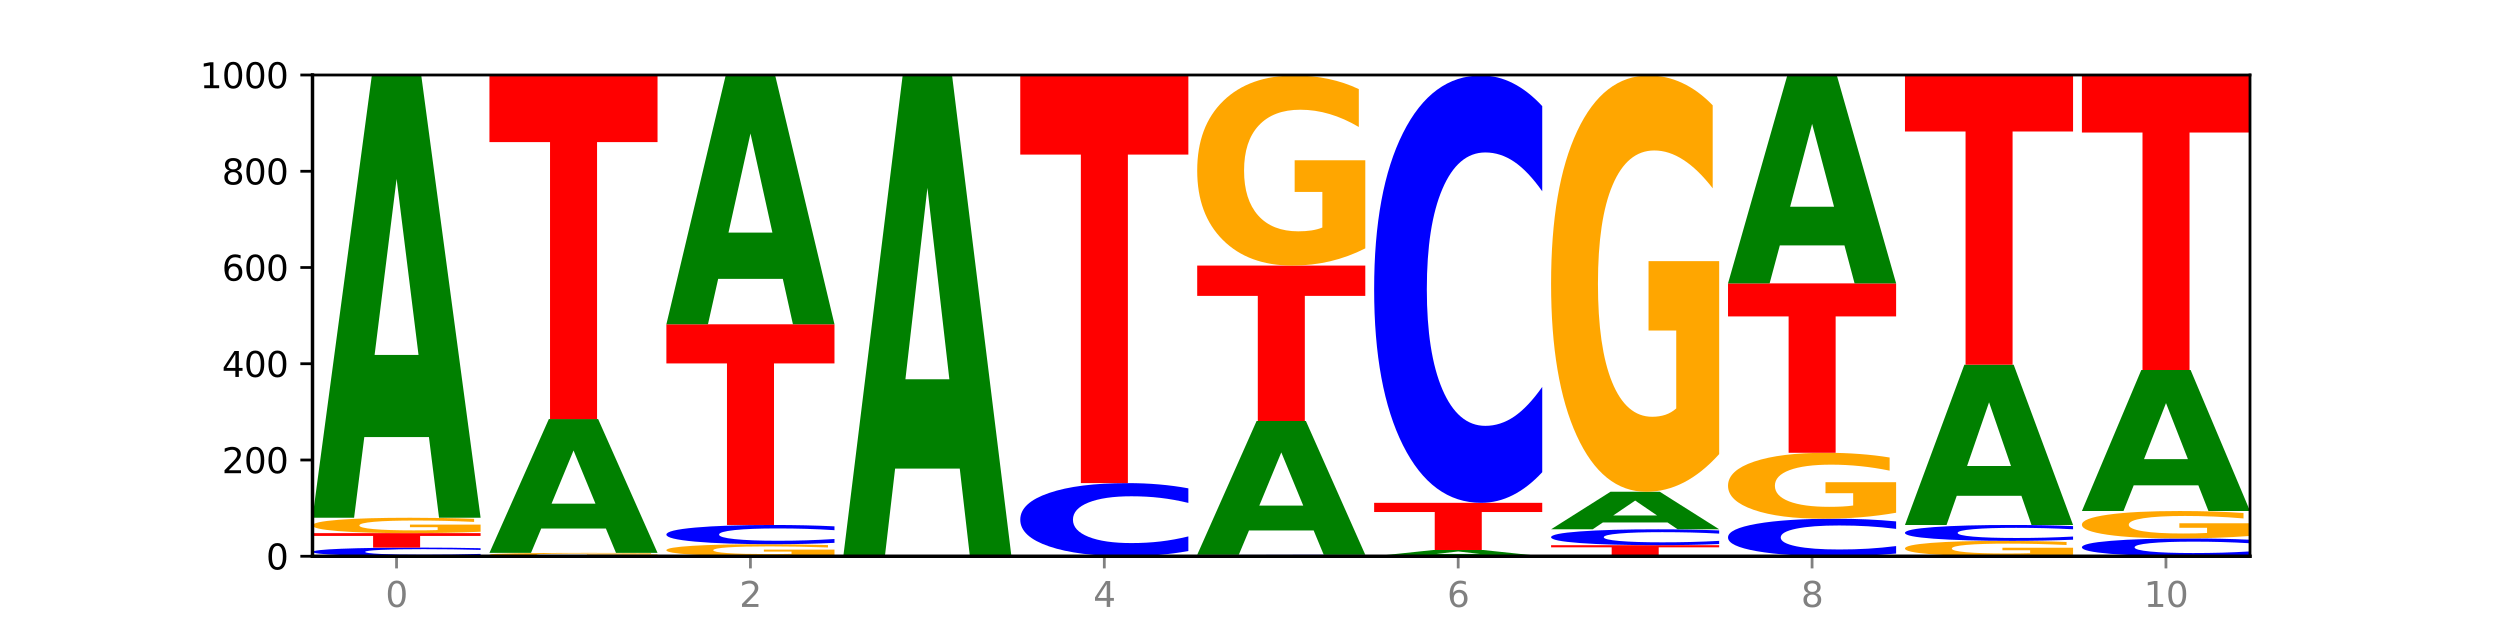 <?xml version="1.0" encoding="utf-8" standalone="no"?>
<!DOCTYPE svg PUBLIC "-//W3C//DTD SVG 1.1//EN"
  "http://www.w3.org/Graphics/SVG/1.1/DTD/svg11.dtd">
<svg xmlns:xlink="http://www.w3.org/1999/xlink" width="720pt" height="180pt" viewBox="0 0 720 180" xmlns="http://www.w3.org/2000/svg" version="1.1">
 <defs>
  <style type="text/css">*{stroke-linejoin: round; stroke-linecap: butt}</style>
 </defs>
 <g id="figure_1">
  <g id="patch_1">
   <path d="M 0 180 
L 720 180 
L 720 0 
L 0 0 
z
" style="fill: #ffffff"/>
  </g>
  <g id="axes_1">
   <g id="patch_2">
    <path d="M 90 160.2 
L 648 160.2 
L 648 21.6 
L 90 21.6 
z
" style="fill: #ffffff"/>
   </g>
   <g id="line2d_1">
    <path d="M 90 160.2 
L 648 160.2 
" clip-path="url(#p30e8891840)" style="fill: none; stroke: #000000; stroke-width: 0.5; stroke-linecap: square"/>
   </g>
   <g id="patch_3">
    <path d="M 138.411 160.021 
Q 134.361 160.11 129.983 160.155 
Q 125.604 160.2 120.835 160.2 
Q 106.613 160.2 98.306 159.864 
Q 90 159.528 90 158.953 
Q 90 158.377 98.306 158.041 
Q 106.613 157.705 120.835 157.705 
Q 125.604 157.705 129.983 157.751 
Q 134.361 157.795 138.411 157.884 
L 138.411 158.381 
Q 134.325 158.264 130.361 158.209 
Q 126.397 158.155 122.018 158.155 
Q 114.163 158.155 109.662 158.367 
Q 105.173 158.58 105.173 158.953 
Q 105.173 159.325 109.662 159.538 
Q 114.163 159.751 122.018 159.751 
Q 126.397 159.751 130.361 159.696 
Q 134.325 159.641 138.411 159.523 
L 138.411 160.021 
z
" clip-path="url(#p30e8891840)" style="fill: #0000ff"/>
   </g>
   <g id="patch_4">
    <path d="M 90 153.547 
L 138.411 153.547 
L 138.411 154.358 
L 120.994 154.358 
L 120.994 157.705 
L 107.45 157.705 
L 107.45 154.358 
L 90 154.358 
L 90 153.547 
z
" clip-path="url(#p30e8891840)" style="fill: #ff0000"/>
   </g>
   <g id="patch_5">
    <path d="M 138.411 153.146 
Q 133.529 153.347 128.277 153.447 
Q 123.026 153.547 117.428 153.547 
Q 104.777 153.547 97.389 152.95 
Q 90 152.353 90 151.331 
Q 90 150.298 97.519 149.705 
Q 105.048 149.112 118.144 149.112 
Q 123.189 149.112 127.811 149.193 
Q 132.444 149.272 136.545 149.43 
L 136.545 150.314 
Q 132.313 150.112 128.126 150.012 
Q 123.938 149.911 119.728 149.911 
Q 111.938 149.911 107.717 150.279 
Q 103.497 150.647 103.497 151.331 
Q 103.497 152.009 107.566 152.379 
Q 111.634 152.748 119.12 152.748 
Q 121.16 152.748 122.907 152.727 
Q 124.654 152.705 126.042 152.659 
L 126.042 151.829 
L 118.068 151.829 
L 118.068 151.09 
L 138.411 151.09 
L 138.411 153.146 
z
" clip-path="url(#p30e8891840)" style="fill: #ffa600"/>
   </g>
   <g id="patch_6">
    <path d="M 123.534 125.883 
L 104.916 125.883 
L 101.977 149.112 
L 90 149.112 
L 107.104 21.6 
L 121.307 21.6 
L 138.411 149.112 
L 126.444 149.112 
L 123.534 125.883 
z
M 107.886 102.217 
L 120.535 102.217 
L 114.22 51.497 
L 107.886 102.217 
z
" clip-path="url(#p30e8891840)" style="fill: #008000"/>
   </g>
   <g id="patch_7">
    <path d="M 189.37 160.112 
Q 184.488 160.156 179.236 160.178 
Q 173.985 160.2 168.387 160.2 
Q 155.736 160.2 148.347 160.069 
Q 140.959 159.939 140.959 159.715 
Q 140.959 159.489 148.478 159.359 
Q 156.007 159.23 169.103 159.23 
Q 174.148 159.23 178.77 159.247 
Q 183.403 159.265 187.504 159.299 
L 187.504 159.493 
Q 183.272 159.448 179.084 159.427 
Q 174.896 159.405 170.687 159.405 
Q 162.897 159.405 158.676 159.485 
Q 154.456 159.565 154.456 159.715 
Q 154.456 159.864 158.524 159.944 
Q 162.593 160.025 170.079 160.025 
Q 172.119 160.025 173.866 160.021 
Q 175.613 160.016 177.001 160.006 
L 177.001 159.824 
L 169.027 159.824 
L 169.027 159.662 
L 189.37 159.662 
L 189.37 160.112 
z
" clip-path="url(#p30e8891840)" style="fill: #ffa600"/>
   </g>
   <g id="patch_8">
    <path d="M 174.493 152.211 
L 155.875 152.211 
L 152.935 159.23 
L 140.959 159.23 
L 158.063 120.699 
L 172.266 120.699 
L 189.37 159.23 
L 177.403 159.23 
L 174.493 152.211 
z
M 158.845 145.059 
L 171.494 145.059 
L 165.179 129.733 
L 158.845 145.059 
z
" clip-path="url(#p30e8891840)" style="fill: #008000"/>
   </g>
   <g id="patch_9">
    <path d="M 140.959 21.6 
L 189.37 21.6 
L 189.37 40.927 
L 171.953 40.927 
L 171.953 120.699 
L 158.409 120.699 
L 158.409 40.927 
L 140.959 40.927 
L 140.959 21.6 
z
" clip-path="url(#p30e8891840)" style="fill: #ff0000"/>
   </g>
   <g id="patch_10">
    <path d="M 240.329 159.886 
Q 235.446 160.043 230.195 160.122 
Q 224.944 160.2 219.346 160.2 
Q 206.695 160.2 199.306 159.733 
Q 191.918 159.267 191.918 158.469 
Q 191.918 157.661 199.437 157.198 
Q 206.966 156.735 220.062 156.735 
Q 225.107 156.735 229.729 156.798 
Q 234.361 156.86 238.463 156.983 
L 238.463 157.674 
Q 234.231 157.516 230.043 157.438 
Q 225.855 157.359 221.646 157.359 
Q 213.856 157.359 209.635 157.647 
Q 205.415 157.934 205.415 158.469 
Q 205.415 158.998 209.483 159.287 
Q 213.552 159.576 221.038 159.576 
Q 223.078 159.576 224.825 159.559 
Q 226.571 159.542 227.96 159.506 
L 227.96 158.858 
L 219.986 158.858 
L 219.986 158.28 
L 240.329 158.28 
L 240.329 159.886 
z
" clip-path="url(#p30e8891840)" style="fill: #ffa600"/>
   </g>
   <g id="patch_11">
    <path d="M 240.329 156.338 
Q 236.279 156.535 231.9 156.634 
Q 227.522 156.735 222.753 156.735 
Q 208.53 156.735 200.224 155.988 
Q 191.918 155.242 191.918 153.965 
Q 191.918 152.683 200.224 151.938 
Q 208.53 151.191 222.753 151.191 
Q 227.522 151.191 231.9 151.292 
Q 236.279 151.391 240.329 151.588 
L 240.329 152.694 
Q 236.243 152.432 232.279 152.311 
Q 228.314 152.19 223.936 152.19 
Q 216.081 152.19 211.58 152.663 
Q 207.091 153.134 207.091 153.965 
Q 207.091 154.792 211.58 155.265 
Q 216.081 155.736 223.936 155.736 
Q 228.314 155.736 232.279 155.615 
Q 236.243 155.492 240.329 155.231 
L 240.329 156.338 
z
" clip-path="url(#p30e8891840)" style="fill: #0000ff"/>
   </g>
   <g id="patch_12">
    <path d="M 191.918 93.395 
L 240.329 93.395 
L 240.329 104.667 
L 222.912 104.667 
L 222.912 151.191 
L 209.368 151.191 
L 209.368 104.667 
L 191.918 104.667 
L 191.918 93.395 
z
" clip-path="url(#p30e8891840)" style="fill: #ff0000"/>
   </g>
   <g id="patch_13">
    <path d="M 225.452 80.316 
L 206.834 80.316 
L 203.894 93.395 
L 191.918 93.395 
L 209.021 21.6 
L 223.225 21.6 
L 240.329 93.395 
L 228.362 93.395 
L 225.452 80.316 
z
M 209.803 66.991 
L 222.453 66.991 
L 216.138 38.433 
L 209.803 66.991 
z
" clip-path="url(#p30e8891840)" style="fill: #008000"/>
   </g>
   <g id="patch_14">
    <path d="M 276.411 134.951 
L 257.793 134.951 
L 254.853 160.2 
L 242.877 160.2 
L 259.98 21.6 
L 274.184 21.6 
L 291.288 160.2 
L 279.321 160.2 
L 276.411 134.951 
z
M 260.762 109.228 
L 273.412 109.228 
L 267.097 54.096 
L 260.762 109.228 
z
" clip-path="url(#p30e8891840)" style="fill: #008000"/>
   </g>
   <g id="patch_15">
    <path d="M 342.247 158.69 
Q 338.197 159.438 333.818 159.817 
Q 329.439 160.2 324.67 160.2 
Q 310.448 160.2 302.142 157.363 
Q 293.836 154.525 293.836 149.673 
Q 293.836 144.803 302.142 141.97 
Q 310.448 139.133 324.67 139.133 
Q 329.439 139.133 333.818 139.516 
Q 338.197 139.894 342.247 140.643 
L 342.247 144.842 
Q 338.16 143.85 334.196 143.389 
Q 330.232 142.928 325.853 142.928 
Q 317.998 142.928 313.498 144.725 
Q 309.009 146.518 309.009 149.673 
Q 309.009 152.815 313.498 154.612 
Q 317.998 156.405 325.853 156.405 
Q 330.232 156.405 334.196 155.944 
Q 338.16 155.478 342.247 154.486 
L 342.247 158.69 
z
" clip-path="url(#p30e8891840)" style="fill: #0000ff"/>
   </g>
   <g id="patch_16">
    <path d="M 293.836 21.6 
L 342.247 21.6 
L 342.247 44.522 
L 324.83 44.522 
L 324.83 139.133 
L 311.286 139.133 
L 311.286 44.522 
L 293.836 44.522 
L 293.836 21.6 
z
" clip-path="url(#p30e8891840)" style="fill: #ff0000"/>
   </g>
   <g id="patch_17">
    <path d="M 393.205 160.17 
Q 389.156 160.185 384.777 160.192 
Q 380.398 160.2 375.629 160.2 
Q 361.407 160.2 353.101 160.144 
Q 344.795 160.088 344.795 159.992 
Q 344.795 159.896 353.101 159.84 
Q 361.407 159.784 375.629 159.784 
Q 380.398 159.784 384.777 159.792 
Q 389.156 159.799 393.205 159.814 
L 393.205 159.897 
Q 389.119 159.877 385.155 159.868 
Q 381.191 159.859 376.812 159.859 
Q 368.957 159.859 364.457 159.895 
Q 359.968 159.93 359.968 159.992 
Q 359.968 160.054 364.457 160.09 
Q 368.957 160.125 376.812 160.125 
Q 381.191 160.125 385.155 160.116 
Q 389.119 160.107 393.205 160.087 
L 393.205 160.17 
z
" clip-path="url(#p30e8891840)" style="fill: #0000ff"/>
   </g>
   <g id="patch_18">
    <path d="M 378.329 152.765 
L 359.711 152.765 
L 356.771 159.784 
L 344.795 159.784 
L 361.898 121.253 
L 376.102 121.253 
L 393.205 159.784 
L 381.239 159.784 
L 378.329 152.765 
z
M 362.68 145.614 
L 375.33 145.614 
L 369.015 130.287 
L 362.68 145.614 
z
" clip-path="url(#p30e8891840)" style="fill: #008000"/>
   </g>
   <g id="patch_19">
    <path d="M 344.795 76.486 
L 393.205 76.486 
L 393.205 85.217 
L 375.789 85.217 
L 375.789 121.253 
L 362.245 121.253 
L 362.245 85.217 
L 344.795 85.217 
L 344.795 76.486 
z
" clip-path="url(#p30e8891840)" style="fill: #ff0000"/>
   </g>
   <g id="patch_20">
    <path d="M 393.205 71.532 
Q 388.323 74.009 383.072 75.253 
Q 377.821 76.486 372.222 76.486 
Q 359.572 76.486 352.183 69.112 
Q 344.795 61.739 344.795 49.129 
Q 344.795 36.372 352.313 29.056 
Q 359.843 21.739 372.938 21.739 
Q 377.983 21.739 382.605 22.734 
Q 387.238 23.718 391.339 25.663 
L 391.339 36.576 
Q 387.108 34.077 382.92 32.844 
Q 378.732 31.6 374.522 31.6 
Q 366.732 31.6 362.512 36.146 
Q 358.291 40.681 358.291 49.129 
Q 358.291 57.498 362.36 62.067 
Q 366.429 66.624 373.915 66.624 
Q 375.955 66.624 377.701 66.364 
Q 379.448 66.093 380.837 65.527 
L 380.837 55.281 
L 372.862 55.281 
L 372.862 46.155 
L 393.205 46.155 
L 393.205 71.532 
z
" clip-path="url(#p30e8891840)" style="fill: #ffa600"/>
   </g>
   <g id="patch_21">
    <path d="M 429.288 159.872 
L 410.67 159.872 
L 407.73 160.2 
L 395.753 160.2 
L 412.857 158.398 
L 427.061 158.398 
L 444.164 160.2 
L 432.198 160.2 
L 429.288 159.872 
z
M 413.639 159.537 
L 426.289 159.537 
L 419.974 158.821 
L 413.639 159.537 
z
" clip-path="url(#p30e8891840)" style="fill: #008000"/>
   </g>
   <g id="patch_22">
    <path d="M 395.753 144.815 
L 444.164 144.815 
L 444.164 147.464 
L 426.748 147.464 
L 426.748 158.398 
L 413.204 158.398 
L 413.204 147.464 
L 395.753 147.464 
L 395.753 144.815 
z
" clip-path="url(#p30e8891840)" style="fill: #ff0000"/>
   </g>
   <g id="patch_23">
    <path d="M 444.164 135.993 
Q 440.115 140.366 435.736 142.578 
Q 431.357 144.815 426.588 144.815 
Q 412.366 144.815 404.06 128.239 
Q 395.753 111.663 395.753 83.315 
Q 395.753 54.866 404.06 38.315 
Q 412.366 21.739 426.588 21.739 
Q 431.357 21.739 435.736 23.976 
Q 440.115 26.188 444.164 30.561 
L 444.164 55.095 
Q 440.078 49.298 436.114 46.603 
Q 432.15 43.908 427.771 43.908 
Q 419.916 43.908 415.415 54.408 
Q 410.927 64.883 410.927 83.315 
Q 410.927 101.671 415.415 112.171 
Q 419.916 122.646 427.771 122.646 
Q 432.15 122.646 436.114 119.951 
Q 440.078 117.231 444.164 111.434 
L 444.164 135.993 
z
" clip-path="url(#p30e8891840)" style="fill: #0000ff"/>
   </g>
   <g id="patch_24">
    <path d="M 446.712 157.012 
L 495.123 157.012 
L 495.123 157.634 
L 477.707 157.634 
L 477.707 160.2 
L 464.163 160.2 
L 464.163 157.634 
L 446.712 157.634 
L 446.712 157.012 
z
" clip-path="url(#p30e8891840)" style="fill: #ff0000"/>
   </g>
   <g id="patch_25">
    <path d="M 495.123 156.684 
Q 491.074 156.847 486.695 156.929 
Q 482.316 157.012 477.547 157.012 
Q 463.325 157.012 455.019 156.396 
Q 446.712 155.78 446.712 154.727 
Q 446.712 153.669 455.019 153.054 
Q 463.325 152.438 477.547 152.438 
Q 482.316 152.438 486.695 152.522 
Q 491.074 152.604 495.123 152.766 
L 495.123 153.678 
Q 491.037 153.463 487.073 153.362 
Q 483.109 153.262 478.73 153.262 
Q 470.875 153.262 466.374 153.652 
Q 461.886 154.042 461.886 154.727 
Q 461.886 155.409 466.374 155.799 
Q 470.875 156.188 478.73 156.188 
Q 483.109 156.188 487.073 156.088 
Q 491.037 155.987 495.123 155.772 
L 495.123 156.684 
z
" clip-path="url(#p30e8891840)" style="fill: #0000ff"/>
   </g>
   <g id="patch_26">
    <path d="M 480.247 150.469 
L 461.629 150.469 
L 458.689 152.438 
L 446.712 152.438 
L 463.816 141.628 
L 478.02 141.628 
L 495.123 152.438 
L 483.157 152.438 
L 480.247 150.469 
z
M 464.598 148.463 
L 477.248 148.463 
L 470.933 144.162 
L 464.598 148.463 
z
" clip-path="url(#p30e8891840)" style="fill: #008000"/>
   </g>
   <g id="patch_27">
    <path d="M 495.123 130.78 
Q 490.241 136.204 484.99 138.928 
Q 479.739 141.628 474.14 141.628 
Q 461.489 141.628 454.101 125.481 
Q 446.712 109.334 446.712 81.72 
Q 446.712 53.785 454.231 37.762 
Q 461.761 21.739 474.856 21.739 
Q 479.901 21.739 484.523 23.918 
Q 489.156 26.073 493.257 30.332 
L 493.257 54.231 
Q 489.026 48.758 484.838 46.058 
Q 480.65 43.334 476.44 43.334 
Q 468.65 43.334 464.43 53.29 
Q 460.209 63.221 460.209 81.72 
Q 460.209 100.047 464.278 110.052 
Q 468.346 120.032 475.833 120.032 
Q 477.872 120.032 479.619 119.463 
Q 481.366 118.868 482.755 117.63 
L 482.755 95.193 
L 474.78 95.193 
L 474.78 75.207 
L 495.123 75.207 
L 495.123 130.78 
z
" clip-path="url(#p30e8891840)" style="fill: #ffa600"/>
   </g>
   <g id="patch_28">
    <path d="M 546.082 159.425 
Q 542.033 159.809 537.654 160.003 
Q 533.275 160.2 528.506 160.2 
Q 514.284 160.2 505.978 158.744 
Q 497.671 157.288 497.671 154.798 
Q 497.671 152.299 505.978 150.845 
Q 514.284 149.389 528.506 149.389 
Q 533.275 149.389 537.654 149.586 
Q 542.033 149.78 546.082 150.164 
L 546.082 152.319 
Q 541.996 151.81 538.032 151.573 
Q 534.068 151.337 529.689 151.337 
Q 521.834 151.337 517.333 152.259 
Q 512.845 153.179 512.845 154.798 
Q 512.845 156.41 517.333 157.333 
Q 521.834 158.253 529.689 158.253 
Q 534.068 158.253 538.032 158.016 
Q 541.996 157.777 546.082 157.268 
L 546.082 159.425 
z
" clip-path="url(#p30e8891840)" style="fill: #0000ff"/>
   </g>
   <g id="patch_29">
    <path d="M 546.082 147.671 
Q 541.2 148.53 535.949 148.962 
Q 530.697 149.389 525.099 149.389 
Q 512.448 149.389 505.06 146.832 
Q 497.671 144.274 497.671 139.901 
Q 497.671 135.477 505.19 132.939 
Q 512.72 130.401 525.815 130.401 
Q 530.86 130.401 535.482 130.746 
Q 540.115 131.087 544.216 131.762 
L 544.216 135.547 
Q 539.985 134.68 535.797 134.253 
Q 531.609 133.821 527.399 133.821 
Q 519.609 133.821 515.389 135.398 
Q 511.168 136.971 511.168 139.901 
Q 511.168 142.804 515.237 144.388 
Q 519.305 145.969 526.792 145.969 
Q 528.831 145.969 530.578 145.879 
Q 532.325 145.785 533.714 145.588 
L 533.714 142.035 
L 525.739 142.035 
L 525.739 138.869 
L 546.082 138.869 
L 546.082 147.671 
z
" clip-path="url(#p30e8891840)" style="fill: #ffa600"/>
   </g>
   <g id="patch_30">
    <path d="M 497.671 81.614 
L 546.082 81.614 
L 546.082 91.129 
L 528.666 91.129 
L 528.666 130.401 
L 515.122 130.401 
L 515.122 91.129 
L 497.671 91.129 
L 497.671 81.614 
z
" clip-path="url(#p30e8891840)" style="fill: #ff0000"/>
   </g>
   <g id="patch_31">
    <path d="M 531.206 70.681 
L 512.587 70.681 
L 509.648 81.614 
L 497.671 81.614 
L 514.775 21.6 
L 528.979 21.6 
L 546.082 81.614 
L 534.116 81.614 
L 531.206 70.681 
z
M 515.557 59.543 
L 528.206 59.543 
L 521.892 35.671 
L 515.557 59.543 
z
" clip-path="url(#p30e8891840)" style="fill: #008000"/>
   </g>
   <g id="patch_32">
    <path d="M 597.041 159.799 
Q 592.159 159.999 586.908 160.1 
Q 581.656 160.2 576.058 160.2 
Q 563.407 160.2 556.019 159.603 
Q 548.63 159.005 548.63 157.984 
Q 548.63 156.95 556.149 156.358 
Q 563.679 155.765 576.774 155.765 
Q 581.819 155.765 586.441 155.845 
Q 591.074 155.925 595.175 156.083 
L 595.175 156.967 
Q 590.944 156.764 586.756 156.664 
Q 582.568 156.564 578.358 156.564 
Q 570.568 156.564 566.348 156.932 
Q 562.127 157.299 562.127 157.984 
Q 562.127 158.662 566.196 159.032 
Q 570.264 159.401 577.75 159.401 
Q 579.79 159.401 581.537 159.38 
Q 583.284 159.358 584.673 159.312 
L 584.673 158.482 
L 576.698 158.482 
L 576.698 157.743 
L 597.041 157.743 
L 597.041 159.799 
z
" clip-path="url(#p30e8891840)" style="fill: #ffa600"/>
   </g>
   <g id="patch_33">
    <path d="M 597.041 155.437 
Q 592.992 155.599 588.613 155.682 
Q 584.234 155.765 579.465 155.765 
Q 565.243 155.765 556.936 155.149 
Q 548.63 154.533 548.63 153.479 
Q 548.63 152.422 556.936 151.807 
Q 565.243 151.191 579.465 151.191 
Q 584.234 151.191 588.613 151.274 
Q 592.992 151.356 597.041 151.519 
L 597.041 152.431 
Q 592.955 152.215 588.991 152.115 
Q 585.027 152.015 580.648 152.015 
Q 572.793 152.015 568.292 152.405 
Q 563.804 152.794 563.804 153.479 
Q 563.804 154.161 568.292 154.552 
Q 572.793 154.941 580.648 154.941 
Q 585.027 154.941 588.991 154.841 
Q 592.955 154.74 597.041 154.524 
L 597.041 155.437 
z
" clip-path="url(#p30e8891840)" style="fill: #0000ff"/>
   </g>
   <g id="patch_34">
    <path d="M 582.164 142.783 
L 563.546 142.783 
L 560.607 151.191 
L 548.63 151.191 
L 565.734 105.037 
L 579.937 105.037 
L 597.041 151.191 
L 585.074 151.191 
L 582.164 142.783 
z
M 566.516 134.217 
L 579.165 134.217 
L 572.85 115.859 
L 566.516 134.217 
z
" clip-path="url(#p30e8891840)" style="fill: #008000"/>
   </g>
   <g id="patch_35">
    <path d="M 548.63 21.6 
L 597.041 21.6 
L 597.041 37.873 
L 579.624 37.873 
L 579.624 105.037 
L 566.081 105.037 
L 566.081 37.873 
L 548.63 37.873 
L 548.63 21.6 
z
" clip-path="url(#p30e8891840)" style="fill: #ff0000"/>
   </g>
   <g id="patch_36">
    <path d="M 648 159.832 
Q 643.951 160.015 639.572 160.107 
Q 635.193 160.2 630.424 160.2 
Q 616.202 160.2 607.895 159.509 
Q 599.589 158.819 599.589 157.637 
Q 599.589 156.452 607.895 155.762 
Q 616.202 155.072 630.424 155.072 
Q 635.193 155.072 639.572 155.165 
Q 643.951 155.257 648 155.439 
L 648 156.462 
Q 643.914 156.22 639.95 156.108 
Q 635.986 155.996 631.607 155.996 
Q 623.752 155.996 619.251 156.433 
Q 614.762 156.869 614.762 157.637 
Q 614.762 158.402 619.251 158.84 
Q 623.752 159.276 631.607 159.276 
Q 635.986 159.276 639.95 159.164 
Q 643.914 159.051 648 158.809 
L 648 159.832 
z
" clip-path="url(#p30e8891840)" style="fill: #0000ff"/>
   </g>
   <g id="patch_37">
    <path d="M 648 154.357 
Q 643.118 154.714 637.866 154.894 
Q 632.615 155.072 627.017 155.072 
Q 614.366 155.072 606.978 154.008 
Q 599.589 152.944 599.589 151.124 
Q 599.589 149.283 607.108 148.227 
Q 614.637 147.172 627.733 147.172 
Q 632.778 147.172 637.4 147.315 
Q 642.033 147.457 646.134 147.738 
L 646.134 149.313 
Q 641.903 148.952 637.715 148.774 
Q 633.527 148.595 629.317 148.595 
Q 621.527 148.595 617.306 149.251 
Q 613.086 149.905 613.086 151.124 
Q 613.086 152.332 617.155 152.991 
Q 621.223 153.649 628.709 153.649 
Q 630.749 153.649 632.496 153.611 
Q 634.243 153.572 635.631 153.49 
L 635.631 152.012 
L 627.657 152.012 
L 627.657 150.695 
L 648 150.695 
L 648 154.357 
z
" clip-path="url(#p30e8891840)" style="fill: #ffa600"/>
   </g>
   <g id="patch_38">
    <path d="M 633.123 139.774 
L 614.505 139.774 
L 611.566 147.172 
L 599.589 147.172 
L 616.693 106.562 
L 630.896 106.562 
L 648 147.172 
L 636.033 147.172 
L 633.123 139.774 
z
M 617.475 132.237 
L 630.124 132.237 
L 623.809 116.083 
L 617.475 132.237 
z
" clip-path="url(#p30e8891840)" style="fill: #008000"/>
   </g>
   <g id="patch_39">
    <path d="M 599.589 21.6 
L 648 21.6 
L 648 38.17 
L 630.583 38.17 
L 630.583 106.562 
L 617.04 106.562 
L 617.04 38.17 
L 599.589 38.17 
L 599.589 21.6 
z
" clip-path="url(#p30e8891840)" style="fill: #ff0000"/>
   </g>
   <g id="matplotlib.axis_1">
    <g id="xtick_1">
     <g id="line2d_2">
      <defs>
       <path id="ma511d2b3b6" d="M 0 0 
L 0 3.5 
" style="stroke: #808080; stroke-width: 0.8"/>
      </defs>
      <g>
       <use xlink:href="#ma511d2b3b6" x="114.205" y="160.2" style="fill: #808080; stroke: #808080; stroke-width: 0.8"/>
      </g>
     </g>
     <g id="text_1">
      <!-- 0 -->
      <g style="fill: #808080" transform="translate(111.024 174.798) scale(0.1 -0.1)">
       <defs>
        <path id="DejaVuSans-30" d="M 2034 4250 
Q 1547 4250 1301 3770 
Q 1056 3291 1056 2328 
Q 1056 1369 1301 889 
Q 1547 409 2034 409 
Q 2525 409 2770 889 
Q 3016 1369 3016 2328 
Q 3016 3291 2770 3770 
Q 2525 4250 2034 4250 
z
M 2034 4750 
Q 2819 4750 3233 4129 
Q 3647 3509 3647 2328 
Q 3647 1150 3233 529 
Q 2819 -91 2034 -91 
Q 1250 -91 836 529 
Q 422 1150 422 2328 
Q 422 3509 836 4129 
Q 1250 4750 2034 4750 
z
" transform="scale(0.016)"/>
       </defs>
       <use xlink:href="#DejaVuSans-30"/>
      </g>
     </g>
    </g>
    <g id="xtick_2">
     <g id="line2d_3">
      <g>
       <use xlink:href="#ma511d2b3b6" x="216.123" y="160.2" style="fill: #808080; stroke: #808080; stroke-width: 0.8"/>
      </g>
     </g>
     <g id="text_2">
      <!-- 2 -->
      <g style="fill: #808080" transform="translate(212.942 174.798) scale(0.1 -0.1)">
       <defs>
        <path id="DejaVuSans-32" d="M 1228 531 
L 3431 531 
L 3431 0 
L 469 0 
L 469 531 
Q 828 903 1448 1529 
Q 2069 2156 2228 2338 
Q 2531 2678 2651 2914 
Q 2772 3150 2772 3378 
Q 2772 3750 2511 3984 
Q 2250 4219 1831 4219 
Q 1534 4219 1204 4116 
Q 875 4013 500 3803 
L 500 4441 
Q 881 4594 1212 4672 
Q 1544 4750 1819 4750 
Q 2544 4750 2975 4387 
Q 3406 4025 3406 3419 
Q 3406 3131 3298 2873 
Q 3191 2616 2906 2266 
Q 2828 2175 2409 1742 
Q 1991 1309 1228 531 
z
" transform="scale(0.016)"/>
       </defs>
       <use xlink:href="#DejaVuSans-32"/>
      </g>
     </g>
    </g>
    <g id="xtick_3">
     <g id="line2d_4">
      <g>
       <use xlink:href="#ma511d2b3b6" x="318.041" y="160.2" style="fill: #808080; stroke: #808080; stroke-width: 0.8"/>
      </g>
     </g>
     <g id="text_3">
      <!-- 4 -->
      <g style="fill: #808080" transform="translate(314.86 174.798) scale(0.1 -0.1)">
       <defs>
        <path id="DejaVuSans-34" d="M 2419 4116 
L 825 1625 
L 2419 1625 
L 2419 4116 
z
M 2253 4666 
L 3047 4666 
L 3047 1625 
L 3713 1625 
L 3713 1100 
L 3047 1100 
L 3047 0 
L 2419 0 
L 2419 1100 
L 313 1100 
L 313 1709 
L 2253 4666 
z
" transform="scale(0.016)"/>
       </defs>
       <use xlink:href="#DejaVuSans-34"/>
      </g>
     </g>
    </g>
    <g id="xtick_4">
     <g id="line2d_5">
      <g>
       <use xlink:href="#ma511d2b3b6" x="419.959" y="160.2" style="fill: #808080; stroke: #808080; stroke-width: 0.8"/>
      </g>
     </g>
     <g id="text_4">
      <!-- 6 -->
      <g style="fill: #808080" transform="translate(416.778 174.798) scale(0.1 -0.1)">
       <defs>
        <path id="DejaVuSans-36" d="M 2113 2584 
Q 1688 2584 1439 2293 
Q 1191 2003 1191 1497 
Q 1191 994 1439 701 
Q 1688 409 2113 409 
Q 2538 409 2786 701 
Q 3034 994 3034 1497 
Q 3034 2003 2786 2293 
Q 2538 2584 2113 2584 
z
M 3366 4563 
L 3366 3988 
Q 3128 4100 2886 4159 
Q 2644 4219 2406 4219 
Q 1781 4219 1451 3797 
Q 1122 3375 1075 2522 
Q 1259 2794 1537 2939 
Q 1816 3084 2150 3084 
Q 2853 3084 3261 2657 
Q 3669 2231 3669 1497 
Q 3669 778 3244 343 
Q 2819 -91 2113 -91 
Q 1303 -91 875 529 
Q 447 1150 447 2328 
Q 447 3434 972 4092 
Q 1497 4750 2381 4750 
Q 2619 4750 2861 4703 
Q 3103 4656 3366 4563 
z
" transform="scale(0.016)"/>
       </defs>
       <use xlink:href="#DejaVuSans-36"/>
      </g>
     </g>
    </g>
    <g id="xtick_5">
     <g id="line2d_6">
      <g>
       <use xlink:href="#ma511d2b3b6" x="521.877" y="160.2" style="fill: #808080; stroke: #808080; stroke-width: 0.8"/>
      </g>
     </g>
     <g id="text_5">
      <!-- 8 -->
      <g style="fill: #808080" transform="translate(518.695 174.798) scale(0.1 -0.1)">
       <defs>
        <path id="DejaVuSans-38" d="M 2034 2216 
Q 1584 2216 1326 1975 
Q 1069 1734 1069 1313 
Q 1069 891 1326 650 
Q 1584 409 2034 409 
Q 2484 409 2743 651 
Q 3003 894 3003 1313 
Q 3003 1734 2745 1975 
Q 2488 2216 2034 2216 
z
M 1403 2484 
Q 997 2584 770 2862 
Q 544 3141 544 3541 
Q 544 4100 942 4425 
Q 1341 4750 2034 4750 
Q 2731 4750 3128 4425 
Q 3525 4100 3525 3541 
Q 3525 3141 3298 2862 
Q 3072 2584 2669 2484 
Q 3125 2378 3379 2068 
Q 3634 1759 3634 1313 
Q 3634 634 3220 271 
Q 2806 -91 2034 -91 
Q 1263 -91 848 271 
Q 434 634 434 1313 
Q 434 1759 690 2068 
Q 947 2378 1403 2484 
z
M 1172 3481 
Q 1172 3119 1398 2916 
Q 1625 2713 2034 2713 
Q 2441 2713 2670 2916 
Q 2900 3119 2900 3481 
Q 2900 3844 2670 4047 
Q 2441 4250 2034 4250 
Q 1625 4250 1398 4047 
Q 1172 3844 1172 3481 
z
" transform="scale(0.016)"/>
       </defs>
       <use xlink:href="#DejaVuSans-38"/>
      </g>
     </g>
    </g>
    <g id="xtick_6">
     <g id="line2d_7">
      <g>
       <use xlink:href="#ma511d2b3b6" x="623.795" y="160.2" style="fill: #808080; stroke: #808080; stroke-width: 0.8"/>
      </g>
     </g>
     <g id="text_6">
      <!-- 10 -->
      <g style="fill: #808080" transform="translate(617.432 174.798) scale(0.1 -0.1)">
       <defs>
        <path id="DejaVuSans-31" d="M 794 531 
L 1825 531 
L 1825 4091 
L 703 3866 
L 703 4441 
L 1819 4666 
L 2450 4666 
L 2450 531 
L 3481 531 
L 3481 0 
L 794 0 
L 794 531 
z
" transform="scale(0.016)"/>
       </defs>
       <use xlink:href="#DejaVuSans-31"/>
       <use xlink:href="#DejaVuSans-30" x="63.623"/>
      </g>
     </g>
    </g>
   </g>
   <g id="matplotlib.axis_2">
    <g id="ytick_1">
     <g id="line2d_8">
      <defs>
       <path id="mfe031955d6" d="M 0 0 
L -3.5 0 
" style="stroke: #000000; stroke-width: 0.8"/>
      </defs>
      <g>
       <use xlink:href="#mfe031955d6" x="90" y="160.2" style="stroke: #000000; stroke-width: 0.8"/>
      </g>
     </g>
     <g id="text_7">
      <!-- 0 -->
      <g transform="translate(76.638 163.999) scale(0.1 -0.1)">
       <use xlink:href="#DejaVuSans-30"/>
      </g>
     </g>
    </g>
    <g id="ytick_2">
     <g id="line2d_9">
      <g>
       <use xlink:href="#mfe031955d6" x="90" y="132.48" style="stroke: #000000; stroke-width: 0.8"/>
      </g>
     </g>
     <g id="text_8">
      <!-- 200 -->
      <g transform="translate(63.913 136.279) scale(0.1 -0.1)">
       <use xlink:href="#DejaVuSans-32"/>
       <use xlink:href="#DejaVuSans-30" x="63.623"/>
       <use xlink:href="#DejaVuSans-30" x="127.246"/>
      </g>
     </g>
    </g>
    <g id="ytick_3">
     <g id="line2d_10">
      <g>
       <use xlink:href="#mfe031955d6" x="90" y="104.76" style="stroke: #000000; stroke-width: 0.8"/>
      </g>
     </g>
     <g id="text_9">
      <!-- 400 -->
      <g transform="translate(63.913 108.559) scale(0.1 -0.1)">
       <use xlink:href="#DejaVuSans-34"/>
       <use xlink:href="#DejaVuSans-30" x="63.623"/>
       <use xlink:href="#DejaVuSans-30" x="127.246"/>
      </g>
     </g>
    </g>
    <g id="ytick_4">
     <g id="line2d_11">
      <g>
       <use xlink:href="#mfe031955d6" x="90" y="77.04" style="stroke: #000000; stroke-width: 0.8"/>
      </g>
     </g>
     <g id="text_10">
      <!-- 600 -->
      <g transform="translate(63.913 80.839) scale(0.1 -0.1)">
       <use xlink:href="#DejaVuSans-36"/>
       <use xlink:href="#DejaVuSans-30" x="63.623"/>
       <use xlink:href="#DejaVuSans-30" x="127.246"/>
      </g>
     </g>
    </g>
    <g id="ytick_5">
     <g id="line2d_12">
      <g>
       <use xlink:href="#mfe031955d6" x="90" y="49.32" style="stroke: #000000; stroke-width: 0.8"/>
      </g>
     </g>
     <g id="text_11">
      <!-- 800 -->
      <g transform="translate(63.913 53.119) scale(0.1 -0.1)">
       <use xlink:href="#DejaVuSans-38"/>
       <use xlink:href="#DejaVuSans-30" x="63.623"/>
       <use xlink:href="#DejaVuSans-30" x="127.246"/>
      </g>
     </g>
    </g>
    <g id="ytick_6">
     <g id="line2d_13">
      <g>
       <use xlink:href="#mfe031955d6" x="90" y="21.6" style="stroke: #000000; stroke-width: 0.8"/>
      </g>
     </g>
     <g id="text_12">
      <!-- 1000 -->
      <g transform="translate(57.55 25.399) scale(0.1 -0.1)">
       <use xlink:href="#DejaVuSans-31"/>
       <use xlink:href="#DejaVuSans-30" x="63.623"/>
       <use xlink:href="#DejaVuSans-30" x="127.246"/>
       <use xlink:href="#DejaVuSans-30" x="190.869"/>
      </g>
     </g>
    </g>
   </g>
   <g id="patch_40">
    <path d="M 90 160.2 
L 90 21.6 
" style="fill: none; stroke: #000000; stroke-linejoin: miter; stroke-linecap: square"/>
   </g>
   <g id="patch_41">
    <path d="M 648 160.2 
L 648 21.6 
" style="fill: none; stroke: #000000; stroke-width: 0.8; stroke-linejoin: miter; stroke-linecap: square"/>
   </g>
   <g id="patch_42">
    <path d="M 90 160.2 
L 648 160.2 
" style="fill: none; stroke: #000000; stroke-linejoin: miter; stroke-linecap: square"/>
   </g>
   <g id="patch_43">
    <path d="M 90 21.6 
L 648 21.6 
" style="fill: none; stroke: #000000; stroke-width: 0.8; stroke-linejoin: miter; stroke-linecap: square"/>
   </g>
  </g>
 </g>
 <defs>
  <clipPath id="p30e8891840">
   <rect x="90" y="21.6" width="558" height="138.6"/>
  </clipPath>
 </defs>
</svg>
